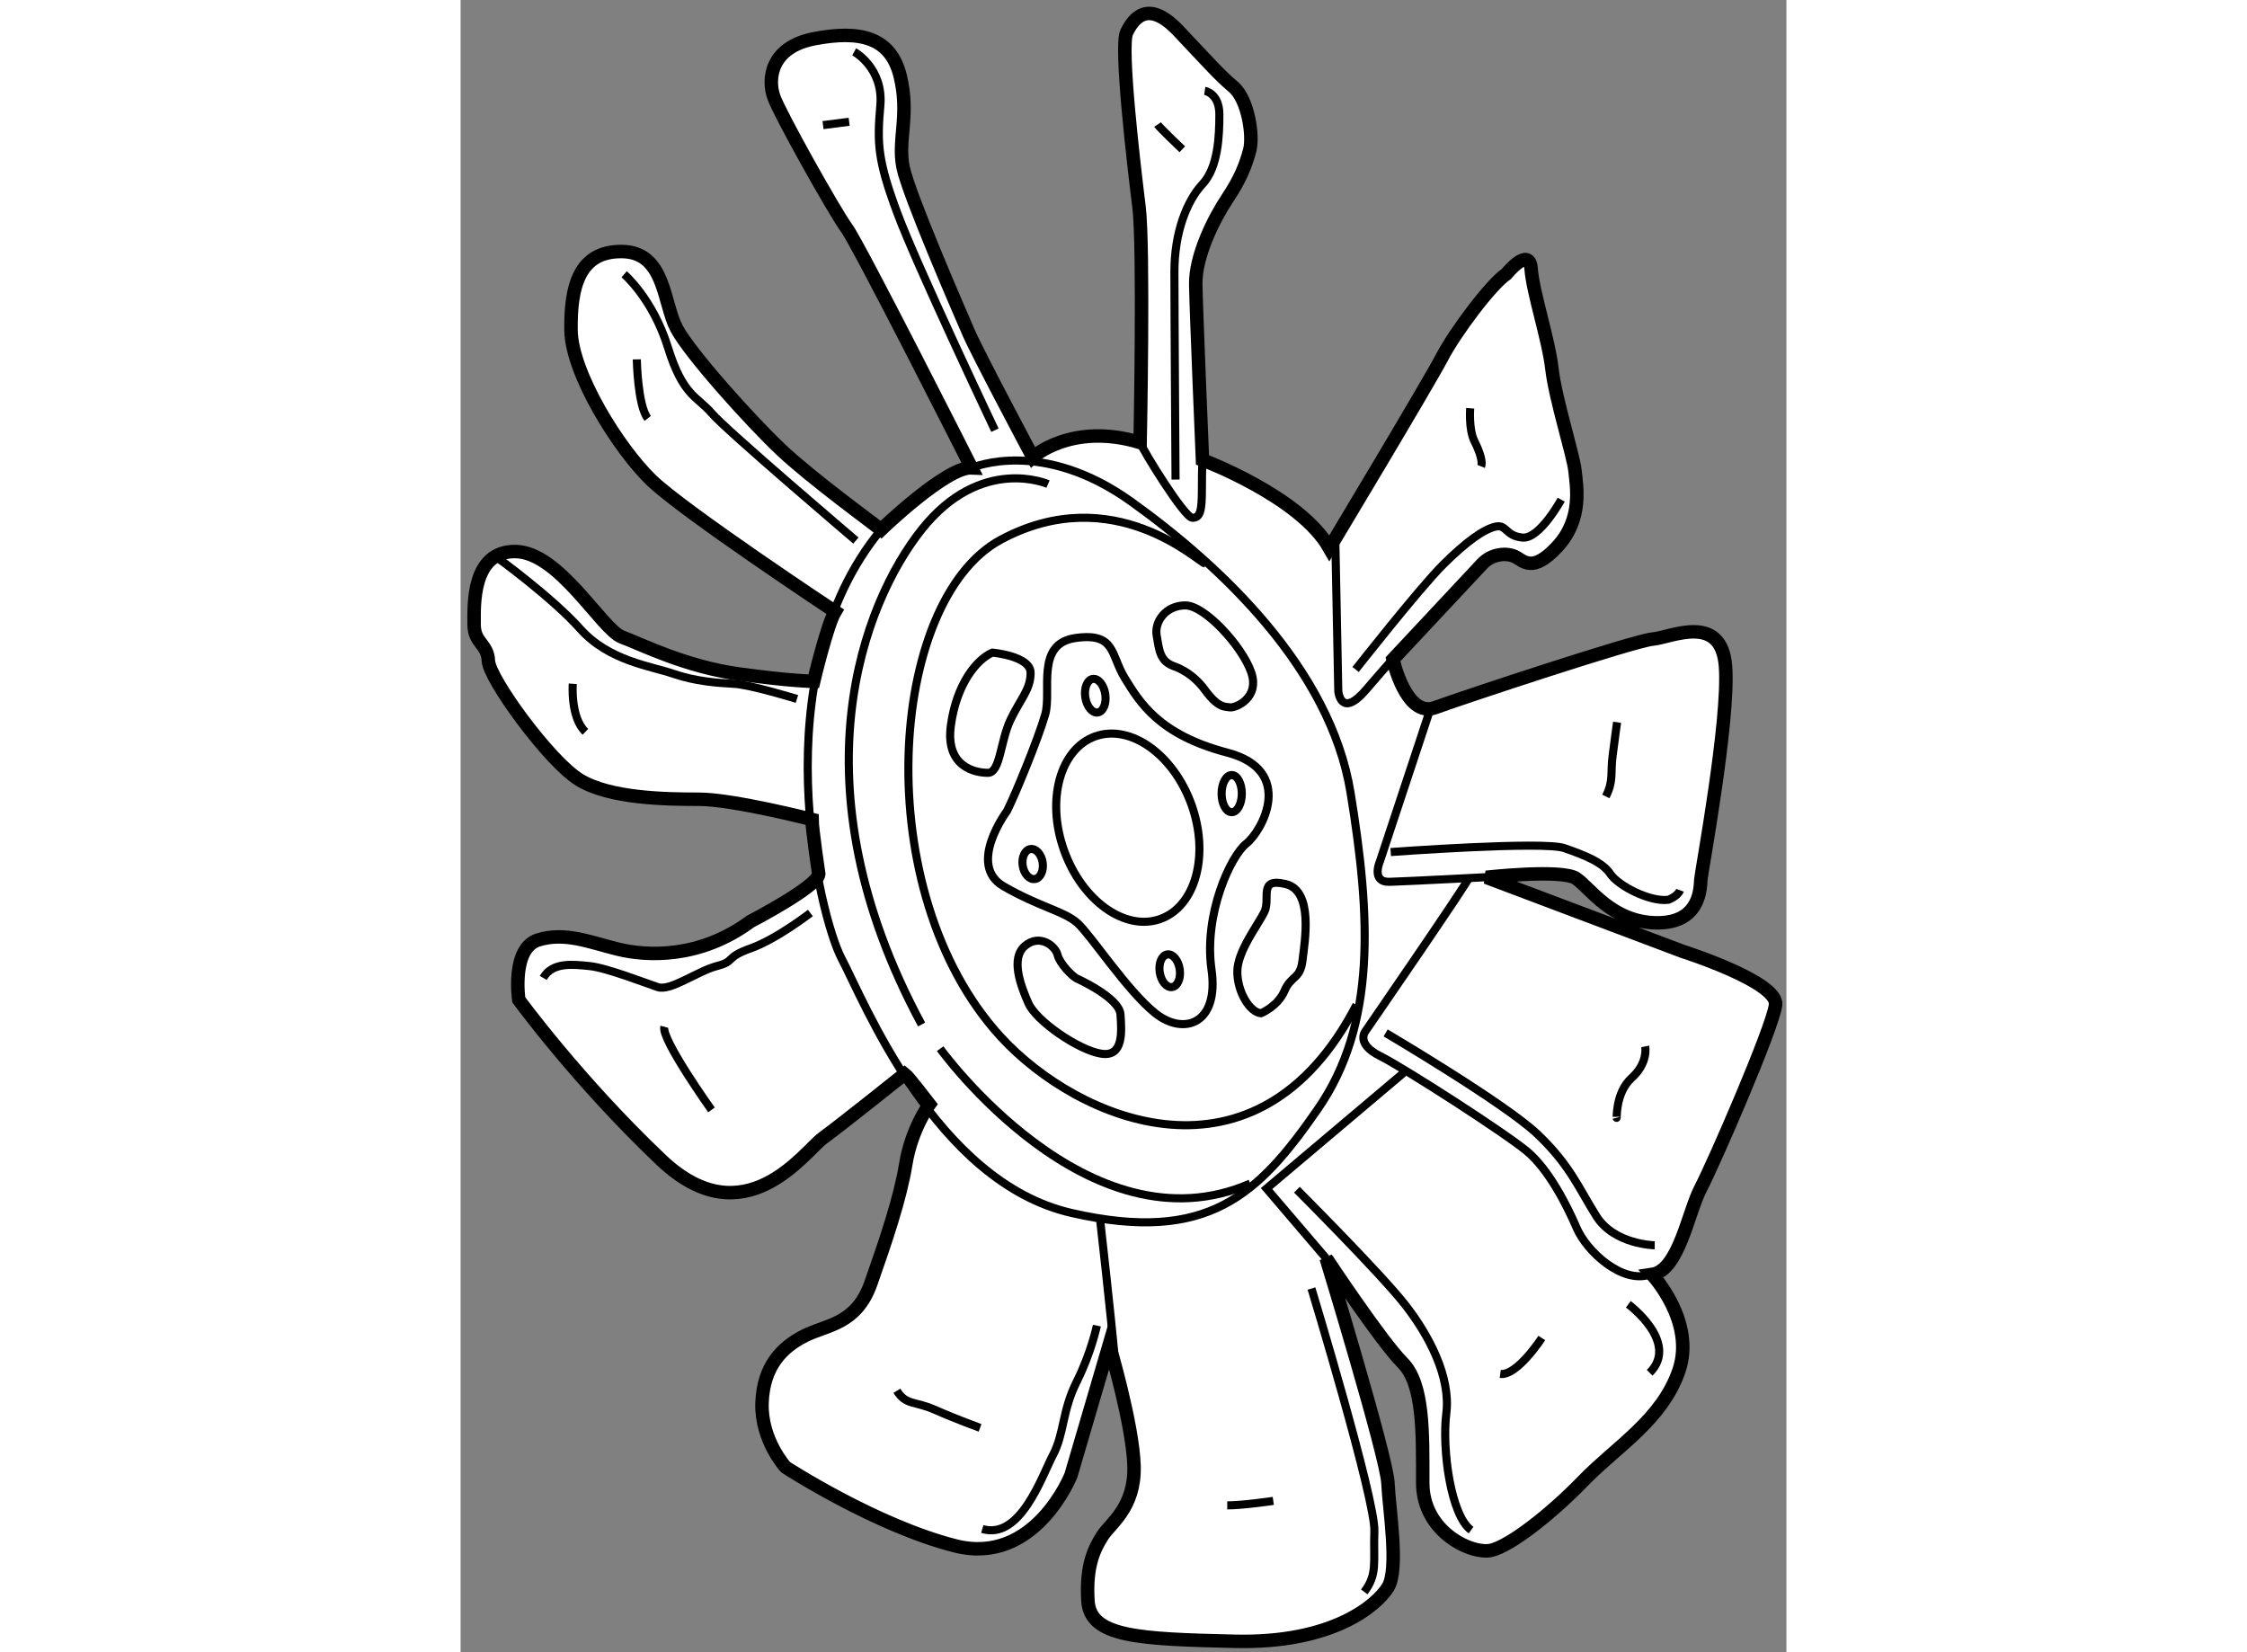 <?xml version="1.0" encoding="utf-8"?>
<!-- Generator: Adobe Illustrator 15.1.0, SVG Export Plug-In . SVG Version: 6.00 Build 0)  -->
<!DOCTYPE svg PUBLIC "-//W3C//DTD SVG 1.1//EN" "http://www.w3.org/Graphics/SVG/1.1/DTD/svg11.dtd">
<svg version="1.1" xmlns="http://www.w3.org/2000/svg" xmlns:xlink="http://www.w3.org/1999/xlink" x="0px" y="0px" width="244.8px"
	 height="180px" viewBox="78.403 83.423 49.168 61.272" enable-background="new 0 0 244.8 180" xml:space="preserve">
	
<rect x="78.403" y="83.423" width="49.168" height="61.272" fill="#808080" stroke="none"/>
	
<g><path fill="#FFFFFF" stroke="#000000" stroke-width="0.5" d="M102.458,133.292l-1.417,4.834c0,0-1.333,3.375-4.292,2.625
			s-6.292-2.917-6.292-2.917s-0.917-1-0.875-2.375s0.75-2.083,1.583-2.5s1.917-0.416,2.458-1.958s1.083-3.125,1.292-4.417
			s0.875-2.208,0.875-2.208s-0.792-1.032-0.917-1.126c0,0-2.344,1.875-3.031,2.375s-2.906,3.75-6,0.813s-5.281-5.938-5.281-5.938
			s-0.281-1.906,0.719-2.219s1.938,0.094,2.969,0.344s3,0.375,4.906-1.031c0,0,2.469-1.281,2.531-1.75c0,0-0.25-1.688-0.25-2.031
			c0,0-2.938-0.75-4.188-0.75s-3.313-0.031-4.438-0.719s-3.344-3.75-3.375-4.406s-0.531-0.656-0.531-1.359s-0.094-2.719,1.531-2.703
			s3.203,2.891,3.953,3.172s2.36,1.099,4.339,1.37s2.771,0.271,2.771,0.271s0.5-2.105,0.792-2.584c0,0-5.604-3.709-6.813-4.875
			s-2.959-3.959-2.979-5.563s0.292-2.937,1.896-2.916s1.521,1.916,2.021,2.854s2.75,3.438,3.875,4.5s3.5,2.793,3.708,2.959
			c0,0,2.417-2.334,3.354-2.292c0,0-4.167-8.25-4.625-8.875s-2.479-4.229-2.708-4.875s-0.146-1.854,1.521-2.167
			s2.813-0.063,3.167,1.396s-0.104,2.354,0.104,3.375s2.104,5.375,2.438,6.146s2.375,4.604,2.375,4.604s1.438-1.313,3.979-0.542
			c0,0,0.146-7.25-0.042-8.75s-0.708-5.938-0.458-6.458s0.792-1.25,1.917-0.063s1.5,1.625,2.042,2.083s0.75,1.812,0.604,2.354
			s-0.333,1.042-0.833,1.792s-1.187,2.125-1.167,3.187s0.25,6.5,0.25,6.5s3.625,1.355,4.708,3.271c0,0,3.667-6.104,4.167-7.063
			s1.833-2.729,2.396-3.104c0,0,0.854-1.063,0.917-0.188s0.646,2.604,0.771,3.708s0.792,3.188,0.854,3.771s0.292,1.792-0.646,2.813
			s-1.271,0.521-1.583,0.375s-0.854-0.104-1.208,0.271s-3.313,3.542-3.313,3.542s0.479,2.187,1.563,1.791s7.375-2.479,8.063-2.541
			s2.562-1,2.708,1.021s-0.895,7.604-0.916,7.896s-0.001,1.625-1.646,1.604s-2.458-1.291-2.979-1.646s-3.333-0.042-3.333-0.042
			l7.292,2.75c0,0,3.542,1.126,3.438,1.979s-2.291,5.874-2.771,6.791s-0.813,3.063-1.813,3.209c0,0,1.624,1.729,1,3.563
			c-0.625,1.833-2.333,2.833-3.542,4.083s-2.708,2.416-3.417,2.583s-2.542-0.667-2.542-2.5s0.042-3.666-0.75-4.458
			s-2.833-3.875-2.833-3.875s2.25,7.374,2.292,8.333s0.417,3.208,0,3.875s-2.042,2.083-5.667,2s-5.375-0.167-5.458-1.5
			s0.25-1.957,0.542-2.416s1.208-1.043,1.167-2.584S102.458,133.292,102.458,133.292z"></path><path fill="none" stroke="#000000" stroke-width="0.3" d="M104.25,88.042c0.083,0.125,0.917,0.917,0.917,0.917"></path><path fill="none" stroke="#000000" stroke-width="0.3" d="M106,86.792c0,0,0.542,0.083,0.542,0.875s-0.042,1.958-0.625,2.583
			s-1.042,1.792-1.042,3.25s0.042,7.708,0.042,7.708"></path><path fill="none" stroke="#000000" stroke-width="0.3" d="M103.604,99.834c0.104,0.291,1.645,2.791,1.937,2.791
			s0.354-0.25,0.354-1.083s0.021-1.063,0.021-1.063"></path><path fill="none" stroke="#000000" stroke-width="0.3" d="M115.844,98.563c0,0-0.063,0.781,0.156,1.219s0.313,0.781,0.25,0.938"></path><path fill="none" stroke="#000000" stroke-width="0.3" d="M119.219,101.953c0,0-0.797,1.469-1.438,1.406s-0.578-0.5-1-0.406
			s-1.078,0.547-1.953,1.422s-3.234,3.875-3.234,3.875"></path><path fill="none" stroke="#000000" stroke-width="0.3" d="M110.844,103.547l0.109,5.516c0,0,0.094,1.031,1.031-0.063
			s1.031-1.172,1.031-1.172"></path><path fill="none" stroke="#000000" stroke-width="0.3" d="M114.354,109.75l-1.854,5.604c0,0-0.354,0.791,0.354,0.771
			s3.896-0.188,3.896-0.188"></path><path fill="none" stroke="#000000" stroke-width="0.3" d="M112.896,115.021c0,0,5.667-0.416,6.438-0.146s1.417,0.521,1.708,0.958
			s1.458,1.043,2.146,0.959c0,0,0.354-0.125,0.438-0.354"></path><path fill="none" stroke="#000000" stroke-width="0.3" d="M121.292,110.209c0,0-0.084,0.583-0.167,1.25s0.042,0.917-0.25,1.5"></path><path fill="none" stroke="#000000" stroke-width="0.3" d="M115.833,115.917c0,0.125-3.875,5.75-3.875,5.75
			s-0.375,0.459,0.542,0.917s4.667,2.876,5.458,3.542s1.458,1.958,1.833,2.833s1.692,2.088,2.724,1.729"></path><path fill="none" stroke="#000000" stroke-width="0.3" d="M122.688,129.604c0,0-1.5-0.021-2.167-1.083s-0.979-1.896-2.187-3.042
			s-5.625-3.75-5.625-3.75"></path><path fill="none" stroke="#000000" stroke-width="0.3" d="M122.334,122.229c0,0,0.125,0.604-0.5,1.167s-0.542,1.563-0.563,1.479"></path><path fill="none" stroke="#000000" stroke-width="0.3" d="M121.708,131.792c0,0,1.917,1.416,0.792,2.541"></path><path fill="none" stroke="#000000" stroke-width="0.3" d="M118.5,133.042c0,0-0.917,1.416-1.542,1.333"></path><polyline fill="none" stroke="#000000" stroke-width="0.3" points="113.375,123.208 108.292,127.5 110.5,130.084 		"></polyline><path fill="none" stroke="#000000" stroke-width="0.3" d="M109.417,127.542c0,0,3.083,3.084,4,4.25s1.709,2.707,1.542,4.041
			s0.167,3.793,0.917,4.334"></path><path fill="none" stroke="#000000" stroke-width="0.3" d="M109.958,131.208c0,0,2.375,7.833,2.333,9s0.125,1.583-0.375,2.25"></path><path fill="none" stroke="#000000" stroke-width="0.3" d="M108.542,139.083c0,0-1.125,0.167-1.708,0.167"></path><path fill="none" stroke="#000000" stroke-width="0.3" d="M102.125,128.708c0,0,0.375,3.291,0.542,5.125"></path><path fill="none" stroke="#000000" stroke-width="0.3" d="M102,132.583c0,0-0.208,1.001-0.75,2.084s-0.458,1.916-0.875,2.708
			s-1.208,3.167-2.625,2.75"></path><path fill="none" stroke="#000000" stroke-width="0.3" d="M97.667,136.375c0,0-0.917-0.334-1.667-0.667s-1.083-0.166-1.417-0.708"></path><path fill="none" stroke="#000000" stroke-width="0.3" d="M87.708,124.583c0,0-1.875-2.625-1.75-3.083"></path><path fill="none" stroke="#000000" stroke-width="0.3" d="M91.375,117.281c0,0-1.25,0.969-2.219,1.313s-0.531,0.469-1.25,0.656
			s-1.719,0.938-2.188,0.781s-1.906-0.719-2.531-0.781s-1.375-0.156-1.719,0.438"></path><path fill="none" stroke="#000000" stroke-width="0.3" d="M82.563,108.781c0,0-0.094,1.25,0.469,1.781"></path><path fill="none" stroke="#000000" stroke-width="0.3" d="M79.75,104.094c0,0,2.031,1.469,3.094,2.656s2.625,1.375,3.438,1.656
			s1.625,0.344,2.25,0.375s2.344,0.563,2.344,0.563"></path><path fill="none" stroke="#000000" stroke-width="0.3" d="M84.938,96.75c0,0,0.031,1.719,0.406,2.188"></path><path fill="none" stroke="#000000" stroke-width="0.3" d="M84.469,93.594c0,0,1.063,0.906,1.625,2.719s1.094,1.813,1.625,2.438
			s5.344,4.719,5.344,4.719"></path><line fill="none" stroke="#000000" stroke-width="0.3" x1="91.844" y1="88.063" x2="92.813" y2="87.938"></line><path fill="none" stroke="#000000" stroke-width="0.3" d="M93,85.344c0,0,1.094,0.594,0.969,2s-0.094,2.031,0.625,3.969
			s3.625,8.063,3.625,8.063"></path><path fill="none" stroke="#000000" stroke-width="0.3" d="M97.354,100.771c0.083-0.021,2.614-1.115,5.927,1.26
			s7.375,6.188,8.125,10.781s0.969,8.594-1.219,11.75s-4.063,5-9.125,3.844s-7.719-7.906-8.531-9.438s-3-10.498,1.469-15.905"></path><path fill="none" stroke="#000000" stroke-width="0.3" d="M100.188,101.375c0,0-2.474-1.097-4.688,1.688
			c-2.151,2.705-4.813,9.438,0,18.354"></path><path fill="none" stroke="#000000" stroke-width="0.3" d="M96.188,122.313c0,0,5.5,7.625,11.5,5"></path><path fill="none" stroke="#000000" stroke-width="0.3" d="M106,104.313c-0.188,0-3.375-3.125-7.563-0.875s-4.938,13.063,0,18.438
			c2.876,3.131,9.5,5.938,13.188-1.188"></path><path fill="none" stroke="#000000" stroke-width="0.3" d="M104.844,108.125c0,0,0.656,0.188,1.156,0.875s0.75,0.625,0.938,0.656
			s1.125-0.344,0.781-1.313s-1.719-2.469-2.438-2.469s-1.156,0.594-1.063,1.125S104.333,107.937,104.844,108.125z"></path><path fill="none" stroke="#000000" stroke-width="0.3" d="M108.083,121c0,0,0.625-0.249,0.875-0.833s0.583-0.416,0.667-1.125
			s0.417-2.584-0.625-2.834s-0.542,0.542-0.792,1.042s-1,1.458-1,2.208S107.667,120.958,108.083,121z"></path><path fill="none" stroke="#000000" stroke-width="0.3" d="M101.25,119.708c0,0,1.583,0.709,1.625,1.334s0.125,1.583-0.708,1.458
			s-2.416-1.208-2.708-1.875s-0.667-1.667-0.125-2.125s1.125-0.001,1.208,0.333S101.083,119.624,101.25,119.708z"></path><path fill="none" stroke="#000000" stroke-width="0.3" d="M98.125,107.625c0,0,1.417,0.125,1.417,0.75s-0.375,0.958-0.75,1.75
			s-0.375,1.958-0.833,1.958s-1.583-0.209-1.375-1.75S97.542,107.875,98.125,107.625z"></path><path fill="none" stroke="#000000" stroke-width="0.3" d="M98.667,113.5c0,0-1.5,2.001-0.125,2.792s2.25,0.917,2.75,1.375
			s1.833,2.5,2.875,3.333s2.375,0.417,2.083-1.625s0.708-4.209,1.292-4.667s1.834-2.709-0.708-3.375s-3.25-1.875-3.792-2.75
			s-0.333-1.709-1.833-1.5s-0.875,1.959-1.125,2.834S99,112.833,98.667,113.5z"></path><ellipse fill="none" stroke="#000000" stroke-width="0.3" cx="107" cy="112.854" rx="0.375" ry="0.688"></ellipse><ellipse transform="matrix(0.989 -0.146 0.146 0.989 -16.309 16.555)" fill="none" stroke="#000000" stroke-width="0.3" cx="104.719" cy="119.471" rx="0.375" ry="0.612"></ellipse><ellipse transform="matrix(0.989 -0.146 0.146 0.989 -14.843 16.031)" fill="none" stroke="#000000" stroke-width="0.3" cx="101.95" cy="109.279" rx="0.375" ry="0.629"></ellipse><path fill="none" stroke="#000000" stroke-width="0.3" d="M105.513,113.276c0.665,1.865,0.146,3.763-1.162,4.228
			c-1.304,0.465-2.904-0.675-3.569-2.547c-0.668-1.863-0.148-3.761,1.159-4.227C103.246,110.268,104.845,111.404,105.513,113.276z"></path><ellipse transform="matrix(0.989 -0.146 0.146 0.989 -15.778 15.759)" fill="none" stroke="#000000" stroke-width="0.3" cx="99.626" cy="115.523" rx="0.375" ry="0.562"></ellipse></g>


</svg>